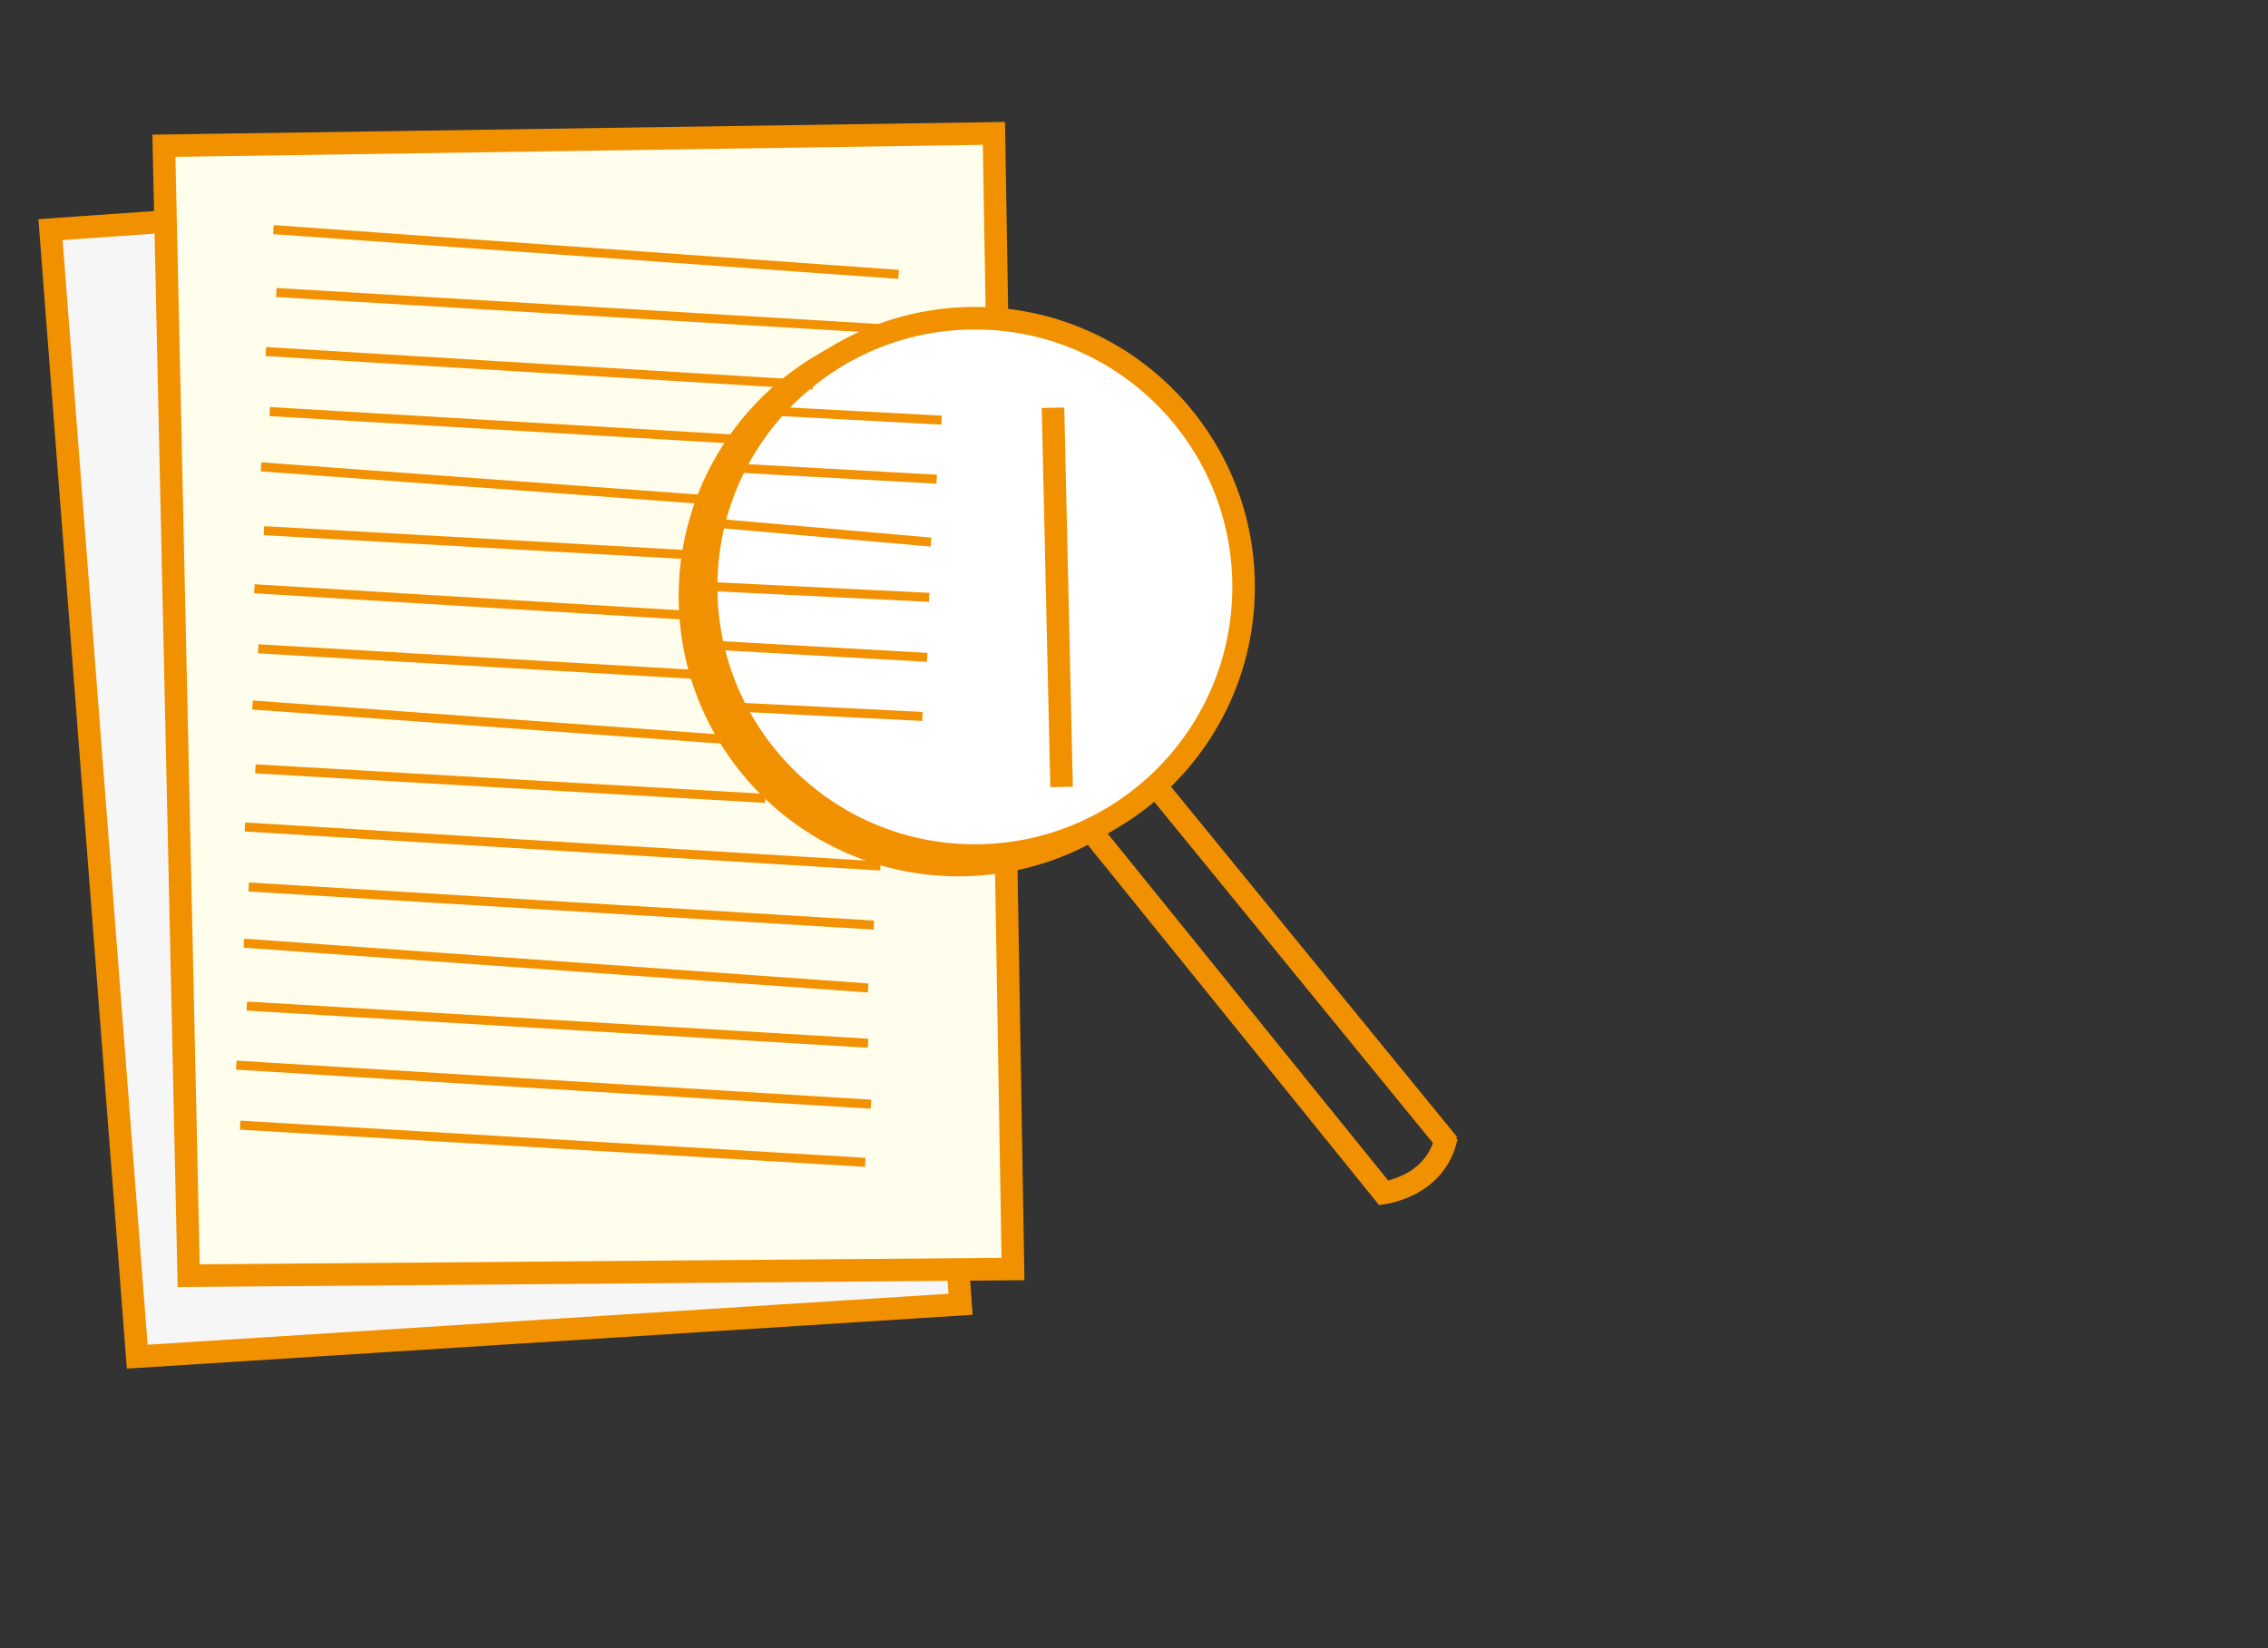 <?xml version="1.0" encoding="utf-8"?>
<!-- Generator: Adobe Illustrator 26.1.0, SVG Export Plug-In . SVG Version: 6.00 Build 0)  -->
<svg version="1.1" id="Ebene_1" xmlns="http://www.w3.org/2000/svg" xmlns:xlink="http://www.w3.org/1999/xlink" x="0px" y="0px"
	 viewBox="0 0 238 173" style="enable-background:new 0 0 238 173;" xml:space="preserve">
<rect x="0" y="0" width="238" height="173" fill="#333333" stroke="none"/>
<style type="text/css">
	.st0{fill:#FFFDEC;stroke:#F29100;stroke-width:2.365;stroke-miterlimit:10;}
	.st1{fill:#F6F6F6;stroke:#F29100;stroke-width:2.365;stroke-miterlimit:10;}
	.st2{fill:none;stroke:#F29100;stroke-width:2.365;stroke-miterlimit:10;}
	.st3{fill:none;stroke:#F29102;stroke-width:0.946;stroke-miterlimit:10;}
	.st4{fill:none;stroke:#F29100;stroke-width:0.946;stroke-miterlimit:10;}
	.st5{fill:#F5F5F5;}
	.st6{fill:#FFFDEC;}
	.st7{fill:url(#SVGID_1_);stroke:#F29100;stroke-width:0.946;stroke-miterlimit:10;}
	
		.st8{fill:url(#SVGID_00000162323462944727110470000017858129205231926461_);stroke:#F29100;stroke-width:0.946;stroke-miterlimit:10;}
	.st9{fill:#F6F6F6;stroke:#F29100;stroke-width:0.946;stroke-miterlimit:10;}
	.st10{fill:#F6F6F6;stroke:#F29102;stroke-width:0.946;stroke-miterlimit:10;}
	.st11{fill:#FFFFFF;stroke:#F29100;stroke-width:2.365;stroke-miterlimit:10;}
	.st12{fill:#F29102;stroke:#F29102;stroke-width:0.946;stroke-miterlimit:10;}
	.st13{fill:#F6F6F6;}
</style>
<line class="st4" x1="79.4" y1="78.2" x2="98" y2="79.9"/>
<polygon class="st1" points="14.4,142.4 5.3,24.1 92.2,18 100.8,136.9 "/>
<polygon class="st0" points="19.8,133.9 17.2,15.3 104.3,14 106.3,133.2 "/>
<line class="st2" x1="120.4" y1="81.4" x2="152" y2="120.1"/>
<line class="st2" x1="114.8" y1="87.6" x2="145.6" y2="125.7"/>
<path class="st2" d="M144.6,125.3c0,0,6-0.4,7.2-6"/>
<circle class="st2" cx="100.6" cy="62.6" r="28.2"/>
<circle class="st11" cx="102.3" cy="61.6" r="28.2"/>
<line class="st2" x1="110.5" y1="42.8" x2="111.4" y2="82.6"/>
<line class="st12" x1="27.9" y1="36.9" x2="85.3" y2="40.4"/>
<line class="st12" x1="28.3" y1="43.2" x2="78.9" y2="46.2"/>
<line class="st12" x1="29" y1="30.7" x2="94.2" y2="34.6"/>
<line class="st12" x1="28.7" y1="24.1" x2="94.3" y2="28.8"/>
<line class="st12" x1="26.7" y1="61.8" x2="72.4" y2="64.6"/>
<line class="st12" x1="27.1" y1="68.1" x2="73.1" y2="70.8"/>
<line class="st12" x1="27.7" y1="55.7" x2="73.6" y2="58.3"/>
<line class="st12" x1="27.4" y1="49" x2="74.8" y2="52.5"/>
<line class="st12" x1="25.7" y1="86.8" x2="92.4" y2="90.9"/>
<line class="st12" x1="26.1" y1="93.1" x2="91.7" y2="97.1"/>
<line class="st12" x1="26.8" y1="80.7" x2="80.3" y2="83.8"/>
<line class="st12" x1="26.5" y1="74" x2="76" y2="77.6"/>
<line class="st12" x1="24.8" y1="111.8" x2="91.4" y2="115.9"/>
<line class="st12" x1="25.2" y1="118.1" x2="90.8" y2="122"/>
<line class="st12" x1="25.9" y1="105.6" x2="91.1" y2="109.5"/>
<line class="st12" x1="25.6" y1="99" x2="91.1" y2="103.7"/>
<line class="st12" x1="82" y1="43.2" x2="98.8" y2="44.1"/>
<line class="st12" x1="76.8" y1="49.1" x2="98.3" y2="50.3"/>
<line class="st12" x1="72.7" y1="67.6" x2="97.3" y2="69"/>
<line class="st12" x1="75" y1="74.1" x2="96.8" y2="75.2"/>
<line class="st12" x1="73.3" y1="61.5" x2="97.5" y2="62.7"/>
<line class="st12" x1="73.8" y1="54.8" x2="97.7" y2="56.9"/>
</svg>
